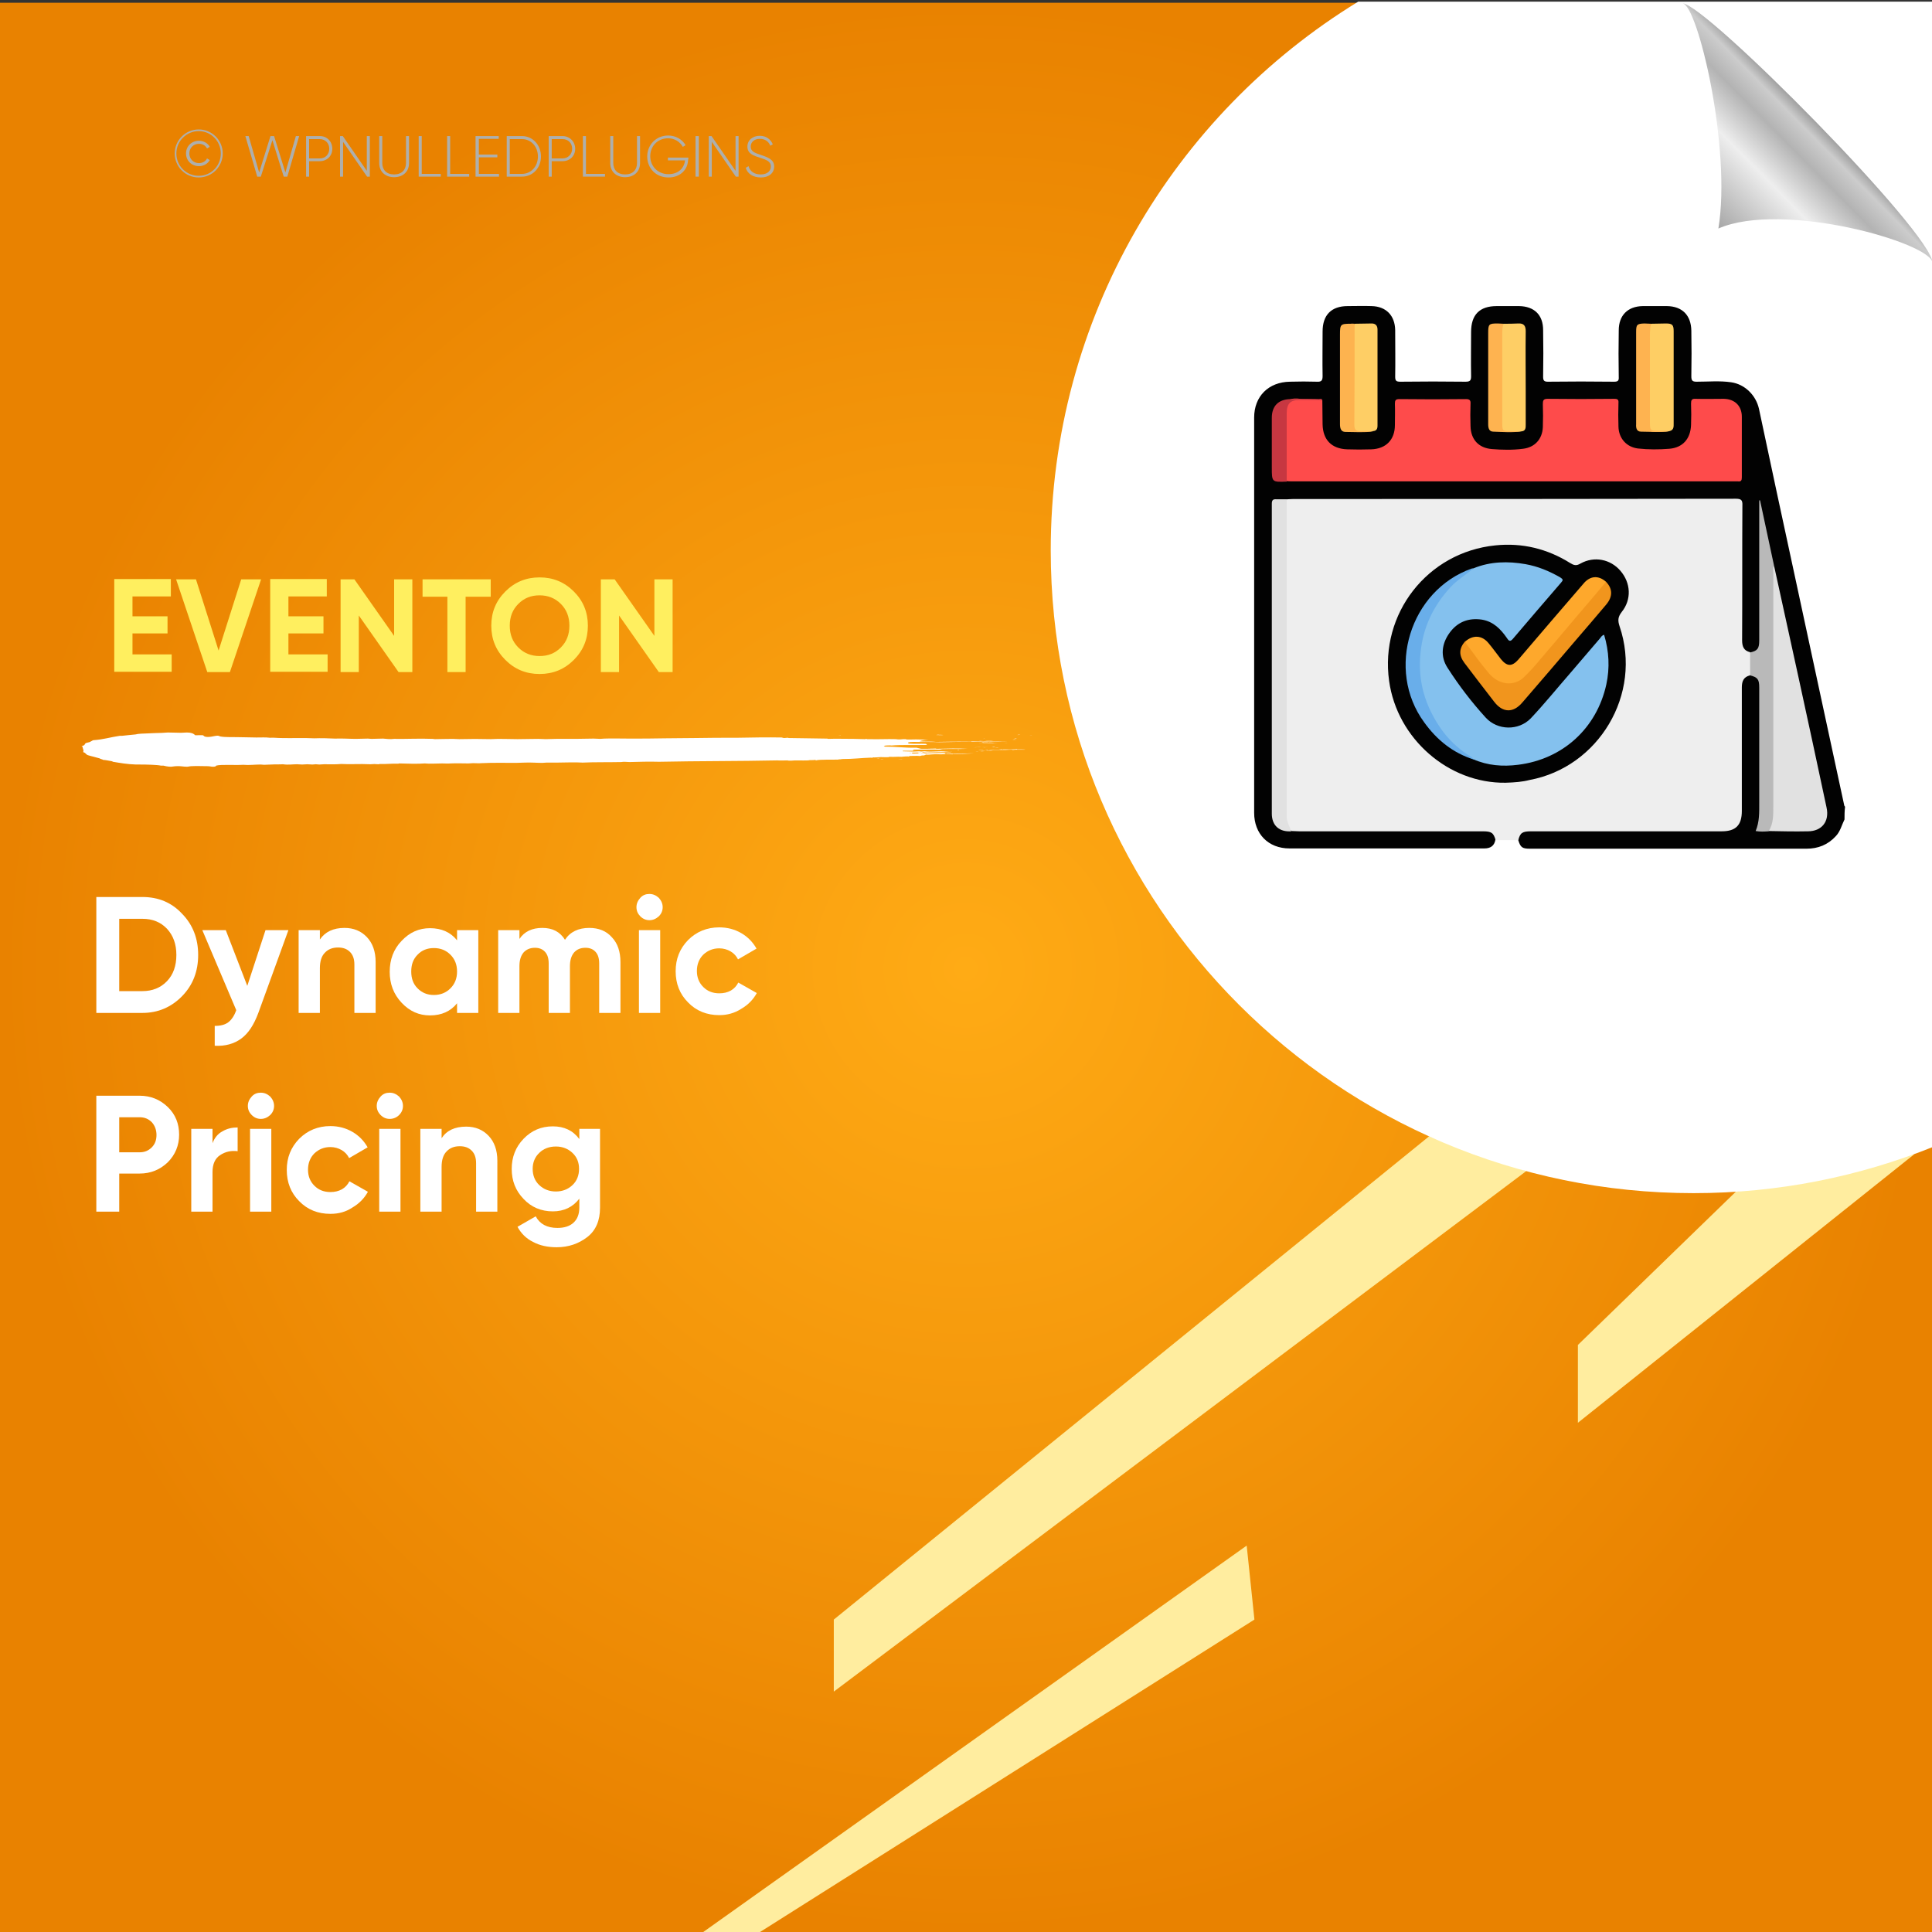 <?xml version="1.0" encoding="UTF-8"?>
<!-- Generator: Adobe Illustrator 26.0.1, SVG Export Plug-In . SVG Version: 6.00 Build 0)  -->
<svg xmlns="http://www.w3.org/2000/svg" xmlns:xlink="http://www.w3.org/1999/xlink" version="1.1" id="Layer_1" x="0px" y="0px" viewBox="0 0 700 700" style="enable-background:new 0 0 700 700;" xml:space="preserve">
<rect x="0" y="0" width="700" height="700" fill="#333333" stroke="none"/>
<style type="text/css">
	.st0{fill:url(#SVGID_1_);}
	.st1{fill:#FFED9F;}
	.st2{fill:#FFFFFF;}
	.st3{fill:none;}
	.st4{fill:#AEAFAC;}
	.st5{fill-rule:evenodd;clip-rule:evenodd;fill:#FFFFFF;}
	.st6{fill:url(#path4572_00000174559963018452881070000007382008530540558759_);}
	.st7{fill:#FFEF5F;}
	.st8{fill:#020202;}
	.st9{fill:#EEEEEE;}
	.st10{fill:#FE4B4B;}
	.st11{fill:#E1E1E1;}
	.st12{fill:#B9B9B9;}
	.st13{fill:#FECE64;}
	.st14{fill:#FECE65;}
	.st15{fill:#FDB34F;}
	.st16{fill:#FEB350;}
	.st17{fill:#C73741;}
	.st18{fill:#84C1EE;}
	.st19{fill:#F1951D;}
	.st20{fill:#FEA82C;}
	.st21{fill:#69AEEA;}
</style>
<radialGradient id="SVGID_1_" cx="350" cy="151" r="350" gradientTransform="matrix(1 0 0 1 0 200)" gradientUnits="userSpaceOnUse">
	<stop offset="0" style="stop-color:#FFAB15"></stop>
	<stop offset="1" style="stop-color:#E98200"></stop>
</radialGradient>
<rect y="1" class="st0" width="700" height="700"></rect>
<g>
	<polygon class="st1" points="628.9,431.8 571.7,487.3 571.7,515.5 693.7,418.1  "></polygon>
	<polygon class="st1" points="517.8,411.7 302.1,586.8 302.1,612.9 553,424.3  "></polygon>
	<polygon class="st1" points="451.7,560 253.4,701 273.8,701 454.5,586.8  "></polygon>
</g>
<path class="st2" d="M700.5,0.6H492.1c-66.8,40.9-111.4,114.6-111.4,198.8c0,128.6,104.3,232.9,232.9,232.9c30.7,0,60-6,86.9-16.8  V0.6z"></path>
<g>
	<rect x="55.8" y="47.2" class="st3" width="304.9" height="46.6"></rect>
	<path class="st4" d="M63.3,55.6c0-4.8,3.9-8.7,8.7-8.7s8.7,3.9,8.7,8.7s-3.9,8.7-8.7,8.7S63.3,60.4,63.3,55.6z M80,55.6   c0-4.5-3.6-8.1-8-8.1s-8.1,3.6-8.1,8.1s3.6,8.1,8.1,8.1S80,60.1,80,55.6z M67.4,55.6c0-2.6,2-4.6,4.7-4.6c1.7,0,3.2,0.9,3.9,2.2   l-1,0.6c-0.5-1.1-1.7-1.7-2.9-1.7c-2.1,0-3.5,1.6-3.5,3.5s1.4,3.5,3.5,3.5c1.2,0,2.4-0.6,2.9-1.7l1,0.6c-0.7,1.3-2.2,2.2-3.9,2.2   C69.4,60.2,67.4,58.2,67.4,55.6z"></path>
	<path class="st4" d="M88.9,49.3h1.2l3.8,13.2L98,49.3h1.3l4.1,13.2l3.8-13.2h1.2L104.1,64h-1.3l-4.1-13.2L94.5,64h-1.3L88.9,49.3z"></path>
	<path class="st4" d="M120.4,53.9c0,2.6-1.9,4.5-4.6,4.5H112V64h-1.1V49.3h5C118.5,49.3,120.4,51.3,120.4,53.9z M119.3,53.9   c0-2-1.4-3.5-3.5-3.5H112v7h3.9C117.9,57.4,119.3,55.9,119.3,53.9z"></path>
	<path class="st4" d="M134,49.3V64h-1l-8.7-12.6V64h-1.1V49.3h1l8.7,12.6V49.3H134z"></path>
	<path class="st4" d="M137.4,59.1v-9.8h1.1v9.8c0,2.4,1.5,4.1,4.3,4.1s4.3-1.7,4.3-4.1v-9.8h1.1v9.8c0,3.1-2.2,5.1-5.4,5.1   S137.4,62.2,137.4,59.1z"></path>
	<path class="st4" d="M159.7,63v1h-8V49.3h1.1V63H159.7z"></path>
	<path class="st4" d="M170,63v1h-8V49.3h1.1V63H170z"></path>
	<path class="st4" d="M180.8,63v1h-8.5V49.3h8.4v1h-7.2V56h6.7v1h-6.7v6H180.8z"></path>
	<path class="st4" d="M196,56.7c0,4.1-2.9,7.3-6.9,7.3h-5.5V49.3h5.5C193.1,49.3,196,52.6,196,56.7z M194.9,56.7   c0-3.5-2.4-6.3-5.8-6.3h-4.4V63h4.4C192.5,63,194.9,60.2,194.9,56.7z"></path>
	<path class="st4" d="M208.4,53.9c0,2.6-1.9,4.5-4.6,4.5h-3.9V64h-1.1V49.3h5C206.4,49.3,208.4,51.3,208.4,53.9z M207.3,53.9   c0-2-1.4-3.5-3.5-3.5h-3.9v7h3.9C205.8,57.4,207.3,55.9,207.3,53.9z"></path>
	<path class="st4" d="M219.2,63v1h-8V49.3h1.1V63H219.2z"></path>
	<path class="st4" d="M221.1,59.1v-9.8h1.1v9.8c0,2.4,1.5,4.1,4.3,4.1s4.3-1.7,4.3-4.1v-9.8h1.1v9.8c0,3.1-2.2,5.1-5.4,5.1   S221.1,62.2,221.1,59.1z"></path>
	<path class="st4" d="M249.3,57.8c0,3.5-2.7,6.5-7.1,6.5c-4.6,0-7.7-3.4-7.7-7.6s3.2-7.6,7.6-7.6c2.7,0,5.1,1.4,6.3,3.5l-1,0.6   c-1-1.8-3-3.1-5.3-3.1c-3.9,0-6.5,2.9-6.5,6.5s2.7,6.5,6.6,6.5c3.6,0,5.7-2.2,6-5H242v-1h7.4v0.7H249.3z"></path>
	<path class="st4" d="M253.2,49.3V64H252V49.3H253.2z"></path>
	<path class="st4" d="M267.6,49.3V64h-1l-8.7-12.6V64h-1.1V49.3h1l8.7,12.6V49.3H267.6z"></path>
	<path class="st4" d="M270.2,60.8l1-0.6c0.5,1.8,2,3,4.4,3c2.5,0,3.7-1.3,3.7-2.9c0-1.8-1.6-2.4-3.8-3.1c-2.5-0.8-4.7-1.5-4.7-4.1   c0-2.4,2-3.9,4.5-3.9c2.4,0,4,1.4,4.7,3.1l-0.9,0.5c-0.5-1.3-1.7-2.5-3.8-2.5c-2,0-3.3,1.2-3.3,2.8c0,1.8,1.5,2.3,3.6,3   c2.6,0.9,4.9,1.7,4.9,4.2c0,2.4-1.9,4-4.8,4C272.8,64.3,270.8,62.9,270.2,60.8z"></path>
</g>
<g>
	<g>
		<g>
			<rect x="29.8" y="265.4" class="st3" width="344.1" height="12.3"></rect>
			<path class="st5" d="M303.8,266.5c0.2,0,0.5-0.1,0.9-0.1C304.7,266.5,304.2,266.5,303.8,266.5z"></path>
			<path class="st5" d="M317.6,274.8c0.3,0,1.1-0.1,1,0C318.1,274.9,317.9,274.8,317.6,274.8z"></path>
			<path class="st5" d="M319,275c0.1-0.1,0.7,0,1.1,0C320.1,275.1,319.2,275,319,275z"></path>
			<path class="st5" d="M323.2,273.7c0.2,0,0.8-0.1,1.1,0C324.2,273.8,323.6,273.7,323.2,273.7z"></path>
			<path class="st5" d="M325.2,275.1c0.4-0.1,1-0.1,1.8-0.1C326.7,275.1,325.8,275,325.2,275.1z"></path>
			<path class="st5" d="M330.4,268.5c0.9,0,2.8-0.1,3.4,0C332.7,268.4,331.4,268.6,330.4,268.5z"></path>
			<path class="st5" d="M332.8,271.4c1.1-0.2,3.2,0,4.7-0.1c0.2,0.1-2.1,0-2.6,0.1c-0.3,0-0.6,0-0.9-0.1     C333.6,271.4,333.3,271.5,332.8,271.4z"></path>
			<path class="st5" d="M346.9,271.8c0-0.1,0.1-0.1,0.5-0.1c0.1,0,0.2,0.1,0.1,0.1C347.3,271.8,347.1,271.8,346.9,271.8z"></path>
			<path class="st5" d="M352.7,270.8c0.9-0.1,3-0.1,4.2,0c0.2,0,0.2-0.1,0.5-0.1c0.7,0,2.3,0,0.7,0     C356.2,270.8,354.8,270.7,352.7,270.8z"></path>
			<path class="st5" d="M353.4,272.3c0.2,0,0.6-0.1,1.1-0.1C354.3,272.3,353.6,272.3,353.4,272.3z"></path>
			<path class="st5" d="M354.8,268.4c0.2-0.1,0.9,0,1.4,0C355.9,268.4,355.2,268.4,354.8,268.4z"></path>
			<path class="st5" d="M354.5,271.8c0.4-0.1,1.2-0.1,1.7-0.1C356.6,271.8,355.1,271.8,354.5,271.8z"></path>
			<path class="st5" d="M355.2,272.2c0.3-0.1,1.2-0.1,1.8-0.1C356.6,272.2,355.8,272.2,355.2,272.2z"></path>
			<path class="st5" d="M356.3,267.7c0.1-0.1,0.6-0.1,1.1-0.1C357.2,267.6,356.6,267.6,356.3,267.7z"></path>
			<path class="st5" d="M356.9,268.4c0.5-0.1,2.2-0.1,3,0C358.9,268.4,358.1,268.4,356.9,268.4z"></path>
			<path class="st5" d="M357.3,272.1c0.8-0.1,1.9,0,2.5,0C359.2,272.2,358.1,272.1,357.3,272.1z"></path>
			<path class="st5" d="M359.3,270.7c0.3-0.1,0.8-0.1,1.2-0.1C360.6,270.8,359.8,270.7,359.3,270.7z"></path>
			<path class="st5" d="M360.6,271c0.4-0.1,0.7,0,1.2,0C361.7,271.1,361,271,360.6,271z"></path>
			<path class="st5" d="M361.9,271.4c0.2-0.1,1.3-0.1,1,0.1c-0.3,0-0.3,0-0.3-0.1C362.3,271.4,362.3,271.4,361.9,271.4z"></path>
			<path class="st5" d="M365.1,269.1C364.3,269.2,363.1,269.1,365.1,269.1L365.1,269.1z"></path>
			<path class="st5" d="M366.7,268c0.6-0.1,1.2,0,1.9,0C368.2,268,367,268,366.7,268z"></path>
			<path class="st5" d="M367.2,267.8c-0.2-0.1,1-0.1,0.7,0C367.7,267.8,367.4,267.8,367.2,267.8z"></path>
			<path class="st5" d="M368.6,266.3c0.2-0.1,0.7-0.1,1.1-0.1C369.5,266.3,368.8,266.3,368.6,266.3z"></path>
			<path class="st5" d="M372.8,266.4C374,266.3,374.5,266.4,372.8,266.4L372.8,266.4z"></path>
			<path class="st5" d="M339.1,266.3c0.2,0,0.6-0.1,0.8-0.1c0.5,0.1,1.3,0,1.9,0.1C341,266.4,340.2,266.3,339.1,266.3z"></path>
			<path class="st5" d="M355.8,268.9c0.4,0,0.3,0.1,0.7,0c0,0-0.1,0.1-0.2,0.1c0.7,0,1.2,0,1.8,0c-0.1,0-0.2,0-0.2,0.1     c0.8-0.2,1.8,0.1,3.6,0c-1.7,0.2-5.4,0-6.9,0.1c0.2-0.1,1.5,0,1.7-0.1C356.4,269,355.5,269.1,355.8,268.9z"></path>
			<path class="st5" d="M357.4,271.7C357.5,271.7,357.5,271.7,357.4,271.7c0.1-0.1,0.7,0,0.8,0C357.9,271.8,356,271.8,357.4,271.7z"></path>
			<path class="st5" d="M368.5,271.4v0.1c1,0,2.5,0,3.1,0.1c-1.1,0.1-3.5-0.1-4.4,0.1c-0.2,0-0.5,0-0.7-0.1c-2.6,0.2-5.5,0-8.3,0.1     c1.2-0.3,4,0.1,5.4-0.2c0.2,0,0,0-0.2,0C364.8,271.5,366.9,271.6,368.5,271.4z"></path>
			<path class="st5" d="M367.5,267.6c0.2-0.1,0.7-0.1,0.9-0.1C368.6,267.5,367.8,267.7,367.5,267.6z"></path>
			<path class="st5" d="M67.7,265.4c-0.7,0-1.4,0.1-2.1,0.1c-1.6,0-3.1-0.1-4.8-0.1c-1.5,0.1-2.8,0.2-4.4,0.2     c-1.1,0-1.5,0.1-2.3,0.1c-2.2,0.1-4,0.1-5,0.4c-1.6,0.2-3.5,0.3-4.9,0.5c-0.2,0-0.7,0-0.8,0c-3.5,0.5-5.6,1.3-9.7,1.6     c-0.4,0.2-0.6,0.4-1.3,0.7c-0.3,0.1-1,0.2-1.2,0.3c-0.8,0.4-0.1,0.8-1.6,1.1c-0.1,0.1,0.2,0.1,0.3,0.2c0,0.7,0.6,1.4,0.2,2     c1.1,0.3,0.8,0.7,1.7,1.1c0.5,0.2,1.5,0.4,2.2,0.6s1.5,0.4,2.2,0.6c0,0.2,1,0.3,1.1,0.5c1.2,0.1,2,0.3,3.2,0.5     c0.1,0.1,0.4,0.1,0.4,0.2c2.5,0.4,5,0.9,8.4,1c0.3,0,1,0,1.3,0c2.5,0,6.4,0.1,7.7,0.4c0.5,0,0.4,0,0.9,0c0.3,0.1,1.6,0.4,2.8,0.4     c0.4,0,1.1-0.2,2-0.2c1.3-0.1,2.5,0.2,3.7,0.2c0.5,0,1.1-0.2,1.7-0.2c1.5-0.1,4.5,0,5.7,0c1,0,1.3,0.2,2.1,0.2     c0.7,0,1.2-0.2,1.1-0.4c1.9-0.5,6.8-0.1,9.8-0.3c2.2,0.2,4.2-0.1,6.3-0.1c0.4,0,0.9,0.1,1.3,0.1c0.7,0,1.7-0.1,2.6-0.1     c1.6-0.1,2.9,0,4.2-0.1c2,0.3,3.4,0,5.1,0c0.6,0,1.2,0.1,1.9,0.1c0.6,0,1.2-0.1,1.8-0.1c0.6,0,1.3,0.1,1.9,0.1     c0.5,0,0.8-0.1,1.2-0.1c0.5,0,0.8,0.1,1.3,0.1c0.6,0,1.1-0.1,1.7-0.1c2,0,4.2,0.1,6.2-0.1c3.5,0.2,6.5-0.1,10.6,0.1     c1-0.1,1.8-0.1,2.9,0c0.2,0,0.2-0.1,0.6-0.1c2.1,0.1,4.4-0.2,6.6-0.1c0.1,0,0.2-0.1,0.3-0.1c3,0.1,6.9,0.2,9.3,0     c1.9,0.2,4,0,6.3,0c1.1,0,2.1,0.1,3.1,0c2-0.1,4.6,0,6.4,0c0.6,0,1.1-0.1,1.7-0.1c1,0,2.1,0.1,3.1,0c4.1-0.2,8.8-0.1,12.4-0.1     c1.1,0,2.1-0.1,3.3-0.1c2.1-0.1,4.2,0.1,6.3,0.1c0.5,0,1-0.1,1.5-0.1c1.2,0,2.4,0,3.7,0c3.2,0,6.4-0.2,9.4,0     c3.9-0.2,9.5-0.1,14-0.2c1-0.2,2,0,3,0c3.2-0.1,7.3-0.2,10.7-0.1c14.1-0.3,28.8-0.2,42.8-0.5c1.1,0.1,2.8,0,3.7,0     c0.2,0.1,0.8,0.1,1.3,0.1c1.7-0.2,3.9,0,6.2-0.1c0.6-0.2,1.9,0,2.7-0.2c0.4,0.1-0.5,0.1,0.1,0.2c1.4-0.4,6.3-0.2,8.4-0.3     c-0.2,0-0.2-0.1,0-0.1c0.5,0.1,0.8-0.1,1.4-0.1c3.9,0,6.7-0.4,10.1-0.5c0.4,0,1.5,0.2,1.9,0.1c-0.6,0-1.4,0-1.3-0.2     c1,0,2.3,0,3-0.1c1.2,0,1.9,0.1,3,0c0.3,0-0.3-0.2,0.3-0.1c1.7,0.1,2.6-0.1,4.2,0c0.5-0.1,2.3-0.2,2.9-0.1     c0.5-0.1-0.6-0.1-0.1-0.2c1.4,0,2.7-0.1,4,0c0.3-0.1,0.5-0.2,1.1-0.2c0.4,0-0.1,0.1,0.4,0.1c0.5-0.1-0.4-0.1-0.3-0.2     c0.7,0,0.6-0.1,0.9-0.2c1,0.1,1.7-0.1,2.6-0.1c0.9-0.1,2,0,2.9,0c0.8,0,1.1-0.1,2-0.1c0.7,0,1.3,0.1,2.1,0.1     c0.4,0-0.3-0.1,0.3-0.1c2.7,0,5.5-0.1,7.5-0.3c-3.1,0.2-5.4,0-8.1,0.2c-0.4-0.1-1.2,0.1-1.6-0.1c-0.2,0.1,0.4,0.1-0.2,0.1     c-0.2,0-0.3,0-0.6,0c0.4-0.2-0.2-0.2-0.4-0.3c-2.3,0-4.1,0.1-6.2,0.1c-0.4,0,0.3,0.1-0.2,0.1c-0.8,0-1.4,0-2.3,0     c-0.3-0.1-0.9-0.2-0.6-0.3c2.7,0,6.4-0.2,9.6-0.2c1,0,2,0.1,2.6-0.1c-1.4,0.1-2.6-0.2-3.9-0.2c-1.6,0-3.4,0.2-5,0.1     c-0.4,0-0.6-0.1-1-0.1c-0.3,0-0.9,0.1-1.2,0.1c-0.4,0-0.4-0.1-0.7-0.1c-0.7,0-1.2,0.1-2,0.1c-1.3,0-2.5-0.1-3.9-0.1     c-0.3-0.1-0.1-0.2,0.2-0.2c1.6,0,1.9,0,3.6,0c-0.2,0-0.3,0-0.3-0.1c0.5,0,0.7,0,1.1,0c-1.2,0-1.1-0.2-0.7-0.3     c3.1,0,6.9-0.1,9.4,0c0.3-0.1,0.5-0.1,0.9-0.2c2.9-0.1,6.1,0,9.1-0.1c-3.5-0.2-7.2-0.1-11.2,0c-0.2,0,0-0.1-0.4-0.1     c-1.7,0.1-3.8,0.1-5.1,0.1c-0.6-0.1-1.2-0.3-1.7-0.4c-4.3,0.1-7.4-0.4-11.5-0.4c0-0.1-0.3-0.1-0.4-0.2c0.3-0.1,0.5-0.2,0.9-0.2     c0.7,0,1.4-0.1,1.9,0c3.4-0.3,8.3-0.1,12.6-0.2c0.5-0.1,0.1-0.3-0.2-0.4c-2.1-0.1-3.9,0.1-6.1-0.1c-0.8-0.4,0-0.6,1.7-0.6     c2.8,0,7.6,0,9.4,0.1c8.2-0.2,16.3-0.1,24.8-0.3c-4.7-0.1-9,0.1-13.2,0c0,0.1-0.1,0.1-0.5,0.1c-4.1,0-8.7,0-12.3,0.1     c-1.5-0.2-4.4,0-6-0.2c0.4-0.3,1.6-0.5,3.2-0.6c-1.6,0-3.1-0.1-4.5-0.1c-1.1,0-3,0.1-3.6,0c-0.1,0,0.1-0.1-0.1-0.1     c0.5,0-0.8,0-0.9,0c-0.6,0-0.5,0.1-1.2,0.1c-0.9,0-0.9,0-1.5-0.1c-3.2-0.1-6.3,0.1-9.4,0c-0.3,0-1,0-1,0c-0.3,0,0-0.1-0.4-0.1     c-0.2,0-0.1,0.1-0.5,0.1c-1.2,0-2.6-0.1-3.9-0.1c-3.1,0-6.8-0.1-9.3,0c-0.6,0,0.2-0.1-0.6-0.1c-4.3-0.1-9-0.1-13.6-0.2     c-0.4,0-0.1-0.1-0.6-0.1c-0.6,0-0.5,0.1-1.1,0.1c-0.4,0-0.7-0.1-0.9-0.2c-5.3-0.1-10.8,0-16.3,0.1c-5.1,0-10.3,0-15.1,0.1     c-3.8,0-7.5,0.1-10.9,0.1c-4.6,0.1-8.6,0.1-12.9,0.1c-3.1,0-6.5-0.1-9.1,0c-0.5,0-1,0.1-1.5,0.1c-0.8,0-1.6-0.1-2.4-0.1     c-2.1,0-4.3,0.1-6.5,0.1c-2.4,0-4.7,0-7,0c-1.3,0-2.6,0.1-3.9,0.1c-0.9,0-1.8-0.1-2.7-0.1c-2.5,0-5.1,0.1-7.5,0.1     c-3.2,0-6.5-0.2-9.7,0c-3.6-0.1-7.9-0.1-11.4,0c-2.8-0.2-5.7,0-8.8,0c-0.3,0-0.6-0.1-0.9-0.1c-4.8-0.2-10.1,0.1-13.9,0     c-1.5,0.2-2.7,0-4-0.1c-1.5,0-2.8,0.1-4.2,0.1c-0.5,0-0.9-0.1-1.3-0.1c-1.4,0-2.8,0.1-4.4,0.1c-2.3,0-4.8-0.2-7.5-0.1     c-2.1-0.1-5.1-0.2-7.5-0.1c-4-0.2-8,0-12.1-0.1c-1.4,0-2.6-0.2-4-0.1c-1.4-0.2-3.2-0.1-4.9-0.1c-1.7,0-3.6-0.1-5.4-0.1     c-2.6-0.1-5.8,0.1-7.8-0.3c-0.9-0.7-2.6,0.3-4.7,0.2c-1.1-0.1-1-0.3-1.4-0.6c-1-0.1-1.9,0-2.8,0C70,265.7,69.2,265.4,67.7,265.4z      M330,272.8c0,0,0,0.1,0.1,0.1C329.8,273,329.1,272.8,330,272.8z M330.3,272.7c1.2,0,3-0.1,3.9,0c0.2,0-0.2-0.2,0.2-0.2     c0.5,0.1,1.2,0.1,2.1,0.1c0.1,0.2-1.8,0.1-1.8,0.3c-0.7,0-1,0-1.4,0.1c-1.4-0.1-1.8,0.1-2.8,0     C330.7,272.8,330.2,272.9,330.3,272.7z"></path>
		</g>
	</g>
</g>
<linearGradient id="path4572_00000122000429318584948650000004329351078877181858_" gradientUnits="userSpaceOnUse" x1="99.627" y1="-98.468" x2="99.701" y2="-98.545" gradientTransform="matrix(-474.815 0 0 -493.443 47963.023 -48544.125)">
	<stop offset="0" style="stop-color:#999999"></stop>
	<stop offset="0.101" style="stop-color:#CCCCCC"></stop>
	<stop offset="0.262" style="stop-color:#B3B3B3"></stop>
	<stop offset="0.543" style="stop-color:#EEEEEE"></stop>
	<stop offset="1" style="stop-color:#AAAAAA"></stop>
</linearGradient>
<path id="path4572" style="fill:url(#path4572_00000122000429318584948650000004329351078877181858_);" d="M609.6,1.2  c8.5,0.3,90.8,83.5,90.6,94.1c-0.1-7.2-54.2-22.7-77.6-12.5C627.4,54,615.2,1.8,609.6,1.2L609.6,1.2z"></path>
<g>
	<rect x="31" y="325" class="st3" width="469" height="267"></rect>
	<path class="st2" d="M51.6,325c5.8,0,10.6,2,14.4,6.1c3.9,4,5.8,9,5.8,14.9c0,5.9-1.9,10.9-5.8,14.9c-3.9,4-8.7,6.1-14.4,6.1H34.9   v-42H51.6z M51.6,359.1c3.6,0,6.6-1.2,8.9-3.6c2.3-2.4,3.4-5.6,3.4-9.5c0-3.9-1.1-7-3.4-9.5c-2.3-2.4-5.2-3.6-8.9-3.6h-8.4v26.2   H51.6z"></path>
	<path class="st2" d="M96.2,337h8.3l-10.9,30c-1.6,4.3-3.6,7.4-6.2,9.3c-2.6,1.9-5.8,2.8-9.6,2.6v-7.2c2.1,0,3.7-0.4,4.9-1.3   c1.2-0.9,2.2-2.4,2.9-4.4l-12.3-29h8.5l7.8,20.2L96.2,337z"></path>
	<path class="st2" d="M124.8,336.2c3.3,0,6,1.1,8.1,3.3c2.1,2.2,3.2,5.2,3.2,9.1V367h-7.7v-17.5c0-2-0.5-3.5-1.6-4.6   c-1.1-1.1-2.5-1.6-4.3-1.6c-2,0-3.6,0.6-4.8,1.9c-1.2,1.2-1.8,3.1-1.8,5.6V367h-7.7v-30h7.7v3.4   C117.8,337.6,120.8,336.2,124.8,336.2z"></path>
	<path class="st2" d="M165.6,337h7.7v30h-7.7v-3.5c-2.3,2.9-5.6,4.4-9.8,4.4c-4,0-7.4-1.5-10.3-4.6c-2.9-3.1-4.3-6.8-4.3-11.2   c0-4.4,1.4-8.2,4.3-11.2c2.9-3.1,6.3-4.6,10.3-4.6c4.2,0,7.5,1.5,9.8,4.4V337z M151.3,358.1c1.6,1.6,3.5,2.4,5.9,2.4s4.4-0.8,6-2.4   c1.6-1.6,2.4-3.6,2.4-6.1c0-2.5-0.8-4.5-2.4-6.1c-1.6-1.6-3.6-2.4-6-2.4s-4.4,0.8-5.9,2.4c-1.6,1.6-2.3,3.6-2.3,6.1   C149,354.5,149.7,356.5,151.3,358.1z"></path>
	<path class="st2" d="M213.5,336.2c3.4,0,6.2,1.1,8.2,3.4c2.1,2.2,3.1,5.2,3.1,9V367h-7.7v-17.9c0-1.8-0.4-3.2-1.3-4.2   c-0.9-1-2.1-1.5-3.7-1.5c-1.8,0-3.1,0.6-4.1,1.7c-1,1.2-1.5,2.8-1.5,5V367h-7.7v-17.9c0-1.8-0.4-3.2-1.3-4.2   c-0.9-1-2.1-1.5-3.7-1.5c-1.7,0-3.1,0.6-4.1,1.7c-1,1.2-1.5,2.8-1.5,5V367h-7.7v-30h7.7v3.2c1.8-2.7,4.6-4,8.3-4   c3.7,0,6.4,1.4,8.2,4.3C206.6,337.6,209.6,336.2,213.5,336.2z"></path>
	<path class="st2" d="M235.3,333.4c-1.3,0-2.4-0.5-3.3-1.4c-0.9-0.9-1.4-2-1.4-3.3c0-1.3,0.5-2.4,1.4-3.4c0.9-1,2-1.4,3.3-1.4   c1.3,0,2.4,0.5,3.4,1.4c0.9,1,1.4,2.1,1.4,3.4c0,1.3-0.5,2.4-1.4,3.3C237.7,332.9,236.6,333.4,235.3,333.4z M231.5,367v-30h7.7v30   H231.5z"></path>
	<path class="st2" d="M260.6,367.8c-4.5,0-8.3-1.5-11.3-4.6c-3-3-4.5-6.8-4.5-11.3c0-4.5,1.5-8.2,4.5-11.3c3-3,6.8-4.6,11.3-4.6   c2.9,0,5.6,0.7,8,2.1c2.4,1.4,4.2,3.3,5.5,5.6l-6.7,3.9c-0.6-1.2-1.5-2.2-2.7-2.9c-1.2-0.7-2.6-1.1-4.1-1.1c-2.3,0-4.2,0.8-5.8,2.3   c-1.5,1.5-2.3,3.5-2.3,5.9c0,2.4,0.8,4.3,2.3,5.8c1.5,1.5,3.4,2.3,5.8,2.3c1.6,0,2.9-0.3,4.2-1c1.2-0.7,2.1-1.7,2.7-2.9l6.7,3.8   c-1.3,2.4-3.2,4.3-5.6,5.7C266.1,367.1,263.5,367.8,260.6,367.8z"></path>
	<path class="st2" d="M50.6,397c4,0,7.4,1.4,10.2,4.1c2.8,2.7,4.1,6.1,4.1,10s-1.4,7.3-4.1,10c-2.8,2.7-6.2,4.1-10.2,4.1h-7.4V439   h-8.3v-42H50.6z M50.6,417.5c1.8,0,3.2-0.6,4.4-1.8c1.2-1.2,1.7-2.7,1.7-4.5c0-1.8-0.6-3.4-1.7-4.6c-1.2-1.2-2.6-1.8-4.4-1.8h-7.4   v12.7H50.6z"></path>
	<path class="st2" d="M77,414.2c0.7-1.9,1.9-3.4,3.6-4.3c1.7-1,3.5-1.4,5.5-1.4v8.6c-2.4-0.3-4.5,0.2-6.3,1.4   c-1.9,1.2-2.8,3.3-2.8,6.2V439h-7.7v-30H77V414.2z"></path>
	<path class="st2" d="M94.5,405.4c-1.3,0-2.4-0.5-3.3-1.4c-0.9-0.9-1.4-2-1.4-3.3s0.5-2.4,1.4-3.4c0.9-1,2-1.4,3.3-1.4   c1.3,0,2.4,0.5,3.4,1.4c0.9,1,1.4,2.1,1.4,3.4s-0.5,2.4-1.4,3.3C96.9,404.9,95.8,405.4,94.5,405.4z M90.6,439v-30h7.7v30H90.6z"></path>
	<path class="st2" d="M119.7,439.8c-4.5,0-8.3-1.5-11.3-4.6c-3-3-4.5-6.8-4.5-11.3c0-4.5,1.5-8.2,4.5-11.3c3-3,6.8-4.6,11.3-4.6   c2.9,0,5.6,0.7,8,2.1c2.4,1.4,4.2,3.3,5.5,5.6l-6.7,3.9c-0.6-1.2-1.5-2.2-2.7-2.9c-1.2-0.7-2.6-1.1-4.1-1.1c-2.3,0-4.2,0.8-5.8,2.3   c-1.5,1.5-2.3,3.5-2.3,5.9c0,2.4,0.8,4.3,2.3,5.8c1.5,1.5,3.4,2.3,5.8,2.3c1.6,0,2.9-0.3,4.2-1c1.2-0.7,2.1-1.7,2.7-2.9l6.7,3.8   c-1.3,2.4-3.2,4.3-5.6,5.7C125.3,439.1,122.7,439.8,119.7,439.8z"></path>
	<path class="st2" d="M141.2,405.4c-1.3,0-2.4-0.5-3.3-1.4c-0.9-0.9-1.4-2-1.4-3.3s0.5-2.4,1.4-3.4c0.9-1,2-1.4,3.3-1.4   c1.3,0,2.4,0.5,3.4,1.4c0.9,1,1.4,2.1,1.4,3.4s-0.5,2.4-1.4,3.3C143.7,404.9,142.5,405.4,141.2,405.4z M137.4,439v-30h7.7v30H137.4   z"></path>
	<path class="st2" d="M168.9,408.2c3.3,0,6,1.1,8.1,3.3c2.1,2.2,3.2,5.2,3.2,9.1V439h-7.7v-17.5c0-2-0.5-3.5-1.6-4.6   c-1.1-1.1-2.5-1.6-4.3-1.6c-2,0-3.6,0.6-4.8,1.9c-1.2,1.2-1.8,3.1-1.8,5.6V439h-7.7v-30h7.7v3.4   C161.8,409.6,164.8,408.2,168.9,408.2z"></path>
	<path class="st2" d="M209.8,409h7.6v28.6c0,4.6-1.5,8.2-4.6,10.6c-3.1,2.4-6.8,3.7-11.1,3.7c-3.2,0-6.1-0.6-8.5-1.9   c-2.5-1.2-4.4-3.1-5.7-5.5l6.6-3.8c1.5,2.8,4.1,4.2,7.9,4.2c2.4,0,4.4-0.6,5.8-1.9c1.4-1.3,2.1-3.1,2.1-5.5v-3.2   c-2.3,3-5.5,4.6-9.6,4.6c-4.2,0-7.8-1.5-10.6-4.5c-2.9-3-4.3-6.6-4.3-10.9c0-4.2,1.4-7.9,4.3-10.9c2.9-3,6.4-4.5,10.6-4.5   c4.1,0,7.3,1.5,9.6,4.6V409z M195.4,429.4c1.6,1.5,3.6,2.3,6,2.3c2.4,0,4.4-0.8,6-2.3c1.6-1.5,2.4-3.5,2.4-5.9   c0-2.4-0.8-4.3-2.4-5.8c-1.6-1.5-3.6-2.3-6-2.3c-2.4,0-4.5,0.8-6,2.3c-1.6,1.5-2.4,3.5-2.4,5.8C193,425.9,193.8,427.9,195.4,429.4z   "></path>
</g>
<g>
	<rect x="38.3" y="209.9" class="st3" width="350.7" height="64.6"></rect>
	<path class="st7" d="M48,237.1h14.2v6.3H41.4v-33.6h20.5v6.3H48v7.2h12.7v6.2H48V237.1z"></path>
	<path class="st7" d="M75.1,243.5l-11.3-33.6H71l8.2,25.8l8.2-25.8h7.2l-11.3,33.6H75.1z"></path>
	<path class="st7" d="M104.5,237.1h14.2v6.3H97.9v-33.6h20.5v6.3h-13.9v7.2h12.7v6.2h-12.7V237.1z"></path>
	<path class="st7" d="M142.8,209.9h6.6v33.6h-5l-14.4-20.5v20.5h-6.6v-33.6h5l14.4,20.5V209.9z"></path>
	<path class="st7" d="M177.8,209.9v6.3h-9.1v27.3h-6.6v-27.3h-9v-6.3H177.8z"></path>
	<path class="st7" d="M207.9,239.1c-3.4,3.4-7.5,5.1-12.4,5.1c-4.9,0-9-1.7-12.4-5.1c-3.4-3.4-5.1-7.5-5.1-12.4s1.7-9,5.1-12.4   c3.4-3.4,7.5-5.1,12.4-5.1c4.9,0,9,1.7,12.4,5.1c3.4,3.4,5.1,7.5,5.1,12.4S211.3,235.7,207.9,239.1z M187.8,234.6   c2.1,2.1,4.7,3.1,7.7,3.1c3.1,0,5.6-1,7.7-3.1c2.1-2.1,3.1-4.7,3.1-7.9c0-3.2-1-5.8-3.1-7.9c-2.1-2.1-4.7-3.1-7.7-3.1   c-3.1,0-5.6,1-7.7,3.1c-2.1,2.1-3.1,4.7-3.1,7.9C184.7,229.9,185.7,232.5,187.8,234.6z"></path>
	<path class="st7" d="M237.1,209.9h6.6v33.6h-5l-14.4-20.5v20.5h-6.6v-33.6h5l14.4,20.5V209.9z"></path>
</g>
<g>
	<path class="st8" d="M668.3,296.9c-1,2-1.5,4.3-3.1,6c-2.9,3.2-6.5,4.6-10.7,4.6c-33.4,0-66.8,0-100.2,0c-2.8,0-3.4-0.5-4.2-3.1   c-0.7-1.9,0.6-2.7,1.9-3.4c1.5-0.7,3.1-0.6,4.7-0.6c21.9,0,43.8,0,65.7,0c0.9,0,1.8,0,2.7,0c3-0.2,4.9-2,5.3-4.9   c0.1-1,0.1-1.9,0.1-2.9c0-13.8,0-27.7,0-41.5c0-0.9,0-1.8,0-2.7c0.2-2.4,1-3.4,3.4-4.1c2.7,0.3,3.8,1.4,4.1,4.1   c0.1,0.9,0,1.8,0,2.7c0,13.7,0,27.5,0,41.2c0,1.9-0.1,3.9-0.4,5.8c-0.4,2.3-0.3,2.3,2,2.4c0.3,0,0.6,0,0.8,0c4.8,0,9.6,0,14.4,0   c4.6,0,7.3-3.4,6.3-7.9c-5.5-25.4-11-50.8-16.5-76.2c-0.8-3.8-1.5-7.6-2.4-11.4c-1.5-7.3-3.4-14.6-4.5-22c0.3,1.9,0.4,3.9,0.4,5.8   c0,13.8,0,27.6,0,41.3c0,0.9,0,1.8,0,2.7c-0.1,2.1-1.8,4.3-4.2,4c-2.2-0.4-3.1-1.9-3.3-4c-0.1-1-0.1-1.9-0.1-2.9   c0-15,0-29.9,0-44.9c0-3.5,0-3.5-3.6-3.5c-52.6,0-105.2,0-157.9,0c-0.9,0-1.8,0-2.7-0.1c-0.5,0-1,0.1-1.5,0.1c-3.4,0-3.4,0-3.4,3.3   c0,36.1,0,72.1,0,108.2c0,0.3,0,0.6,0,0.8c0.1,4.5,1.8,6.3,6.5,6.6c5.4-0.1,10.8,0,16.2-0.1c17.1,0,34.2,0,51.3,0   c1.5,0,2.9-0.1,4.3,0.5c1.5,0.7,2.6,1.6,2.1,3.5c-0.4,2.2-1.8,3.1-4,3.1c-23.5,0-47,0-70.6,0c-7.7,0-12.8-5.3-12.8-12.9   c0-47.7,0-95.5,0-143.2c0-7.7,5.2-12.9,13-13c3.3-0.1,6.5-0.1,9.8,0c1.7,0.1,2-0.6,2-2.1c-0.1-5.4,0-10.7,0-16.1   c0-6,3.2-9.2,9.1-9.2c2.9,0,5.7-0.1,8.6,0c5.3,0.1,8.5,3.4,8.6,8.7c0,5.6,0.1,11.3,0,16.9c0,1.5,0.4,1.8,1.9,1.8   c7.9-0.1,15.7-0.1,23.6,0c1.8,0,2-0.6,2-2.1c-0.1-5.3,0-10.6,0-15.9c0-6.3,3.1-9.4,9.3-9.4c2.7,0,5.4,0,8.1,0   c5.5,0.1,8.7,3.2,8.7,8.7c0.1,5.6,0.1,11.3,0,16.9c0,1.3,0.3,1.8,1.7,1.8c8-0.1,16-0.1,24,0c1.3,0,1.8-0.3,1.7-1.7   c-0.1-5.6-0.1-11.3,0-16.9c0-5.4,3.2-8.7,8.7-8.8c2.9,0,5.8,0,8.8,0c5.5,0.1,8.7,3.3,8.8,8.9c0.1,5.5,0.1,11,0,16.5   c0,1.5,0.3,2,1.9,2c4.2,0,8.4-0.4,12.5,0.2c5,0.7,9,4.7,10.1,9.6c4.3,20.4,8.7,40.7,13.1,61.1c5.9,27.6,11.9,55.1,17.8,82.6   c0,0.2,0.2,0.3,0.3,0.5C668.3,293.9,668.3,295.4,668.3,296.9z"></path>
	<path class="st9" d="M634.1,244.7c-2.3,0.5-3,2.1-3,4.3c0,14.9,0,29.9,0,44.8c0,5.2-2.2,7.4-7.3,7.4c-23,0-46,0-69,0   c-3.2,0-4,0.5-4.7,3.2c-2.7,0-5.5,0-8.2,0c-0.8-2.7-1.5-3.2-4.7-3.2c-22.2,0-44.4,0-66.5,0c-0.9,0-1.8-0.1-2.7-0.1   c-1.5-1.1-2.1-2.7-2.3-4.5c-0.1-0.8-0.1-1.5-0.1-2.3c0-36.6,0-73.2,0-109.8c0-1.2-0.3-2.5,0.7-3.6c0.8,0,1.5-0.1,2.3-0.1   c53.4,0,106.8,0,160.3-0.1c2,0,2.5,0.5,2.4,2.5c-0.1,16.3,0,32.6-0.1,48.8c0,2.2,0.6,3.8,2.9,4.3   C635.1,239.2,635.1,241.9,634.1,244.7z"></path>
	<path class="st10" d="M479.1,144.9c0,2.9,0.1,5.8,0.1,8.8c0.1,5.7,3.3,8.9,8.9,9.1c2.9,0.1,5.8,0.1,8.8,0c5.3-0.2,8.5-3.5,8.5-8.8   c0-2.6,0.1-5.2,0-7.7c0-1.2,0.2-1.7,1.6-1.7c8.1,0.1,16.1,0.1,24.2,0c1.3,0,1.7,0.5,1.6,1.7c-0.1,2.7-0.1,5.4,0,8.1   c0.1,4.8,2.9,7.9,7.7,8.3c3.7,0.3,7.5,0.4,11.3-0.1c4.3-0.5,7-3.5,7.2-7.8c0.1-2.8,0.1-5.6,0-8.4c0-1.3,0.2-1.9,1.7-1.9   c8.1,0.1,16.1,0.1,24.2,0c1.2,0,1.6,0.3,1.5,1.5c-0.1,2.9-0.1,5.7,0,8.6c0.1,4.2,2.9,7.4,7.1,7.9c3.7,0.4,7.5,0.4,11.3,0.1   c4.9-0.4,7.7-3.6,7.9-8.6c0.1-2.6,0.1-5.2,0-7.7c0-1.3,0.2-1.9,1.7-1.8c3.4,0.1,6.8,0,10.2,0c4,0.1,6.5,2.6,6.5,6.5   c0,7.3,0,14.6,0,21.9c0,1.1-0.2,1.7-1.5,1.5c-0.3,0-0.6,0-0.8,0c-53.6,0-107.2,0-160.8,0c-0.6,0-1.3,0-1.9-0.1   c-0.8-0.8-0.7-1.8-0.7-2.8c0-7,0-14,0-21.1c0-0.8,0-1.7,0.2-2.5c0.7-2.9,1.5-3.6,4.4-3.5C473.2,144.8,476.2,144.4,479.1,144.9z"></path>
	<path class="st11" d="M642.8,205.1c2.9,13.2,5.8,26.4,8.7,39.7c3.5,15.9,6.9,31.9,10.3,47.8c1.1,5-1.7,8.6-6.8,8.6   c-4.7,0.1-9.5,0-14.2-0.1c-0.3-0.5-0.3-1,0-1.4c1.2-2.3,1.1-4.7,1.1-7.1c0-27.9,0-55.9,0-83.8C641.8,207.5,641.2,206,642.8,205.1z"></path>
	<path class="st11" d="M466.2,180.9c0,38.3,0,76.5,0,114.8c0,2.1,1,3.7,1.7,5.5c-4.4,0.3-7.1-2.1-7.1-6.4c0-37.4,0-74.8,0-112.2   c0-1.4,0.4-1.8,1.7-1.7C463.7,180.9,465,180.9,466.2,180.9z"></path>
	<path class="st12" d="M642.8,205.1c-0.6,0.7-0.3,1.6-0.3,2.4c0,28.2,0,56.3,0,84.5c0,3.2,0.1,6.4-1.7,9.2c-1.5,0.1-3,0.2-4.7-0.1   c1.4-3.3,1.3-6.7,1.3-10.1c0-14,0-27.9,0-41.9c0-3-0.6-3.7-3.3-4.4c0-2.8,0-5.5,0-8.3c2.7-0.6,3.3-1.4,3.3-4.4   c0-16.1,0-32.1,0-48.2c0-0.8,0-1.6,0-2.5c0.1,0,0.2,0,0.3,0C639.4,189.2,641.1,197.2,642.8,205.1z"></path>
	<path class="st13" d="M598.2,117.3c1.8,0,3.6-0.1,5.4-0.1c2.3,0,2.8,0.5,2.8,2.8c0,4.8,0,9.6,0,14.4c0,6.3,0,12.7,0,19   c0,1.2,0.1,2.4-1.5,2.8c-1.9,0.4-3.9,0.1-5.8,0.2c-1.1,0.1-1.5-0.6-1.7-1.4c-0.3-0.9-0.3-1.9-0.3-2.9c0-10.2,0-20.4,0-30.6   C597.1,120,597,118.5,598.2,117.3z"></path>
	<path class="st14" d="M490.8,117.3c2.1,0,4.2-0.1,6.2-0.1c1.4,0,2.1,0.8,2.1,2.2c0,11.6,0,23.2,0,34.8c0,1.1-0.3,1.9-1.6,2   c-1.9,0.3-3.9,0-5.8,0.1c-1,0.1-1.4-0.4-1.5-1.3c-0.1-0.8-0.1-1.5-0.1-2.3c0-10.7,0-21.4,0-32.1C490.2,119.5,490,118.3,490.8,117.3   z"></path>
	<path class="st14" d="M544.7,117.3c1.8,0,3.6,0,5.4-0.1c2-0.1,2.7,0.8,2.7,2.8c-0.1,7.3,0,14.6,0,21.8c0,4,0,8,0,12.1   c0,1.1,0,2.3-1.6,2.4c-1.8,0.3-3.6,0-5.4,0.1c-1.1,0.1-1.7-0.5-1.9-1.5c-0.2-0.6-0.2-1.2-0.2-1.9c0-10.8,0-21.7,0-32.5   C543.6,119.3,543.7,118.2,544.7,117.3z"></path>
	<path class="st15" d="M490.8,117.3c0,12.2,0,24.3-0.1,36.5c0,2,0.6,2.5,2.5,2.4c1.4-0.1,2.9,0,4.4,0.1c-3.4,0.5-6.8,0.2-10.1,0.2   c-1.7,0-2-1.4-2-2.8c0-5.3,0-10.7,0-16c0-5.5,0-11,0-16.5c0-3.7,0.2-3.9,3.9-3.9C489.9,117.2,490.4,117.3,490.8,117.3z"></path>
	<path class="st16" d="M598.2,117.3c-0.5,2.1-0.4,4.3-0.4,6.4c0,9.7,0,19.4,0,29.1c0,3.2,0.1,3.3,3.2,3.3c1.3,0,2.6,0,4,0.1   c-3.4,0.6-6.9,0.2-10.4,0.2c-1.6,0-1.9-1.3-1.8-2.7c0-8.1,0-16.3,0-24.4c0-3,0-6,0-9c0-2.7,0.3-3,3-3.1   C596.5,117.2,597.3,117.3,598.2,117.3z"></path>
	<path class="st16" d="M544.7,117.3c-0.3,1.1-0.4,2.3-0.4,3.5c0,10.7,0,21.4,0,32.2c0,3.2,0,3.2,3.1,3.2c1.3,0,2.5,0.1,3.8,0.1   c-3.4,0.5-6.8,0.2-10.1,0.1c-1.6,0-1.9-1.3-1.9-2.7c0-5,0-10,0-15c0-6,0-11.9,0-17.9c0-3.4,0.2-3.6,3.5-3.6   C543.3,117.2,544,117.3,544.7,117.3z"></path>
	<path class="st17" d="M479.1,144.9c-2.6,0-5.3,0-7.9,0c-3.7,0-5,1.2-5,5c0,5.6,0,11.1,0,16.7c0,2.6,0,5.3,0,7.9   c-5.4,0.2-5.4,0.2-5.4-5.2c0-6,0-11.9,0-17.9c0-4.3,2.4-6.7,6.7-6.8c3.5-0.1,6.9-0.1,10.4,0C478.3,144.5,478.9,144.3,479.1,144.9z"></path>
	<path class="st8" d="M545.5,283.6c-20.6,0.3-39.3-15.9-42.2-36.9c-3.4-24.3,13.8-46.6,38.5-49.1c9.7-1,18.8,1.2,27.1,6.4   c1.3,0.8,2.2,1.1,3.7,0.2c5-2.8,10.9-1.6,14.5,2.6c3.8,4.4,4.1,10.4,0.5,14.9c-1.4,1.8-1.5,3.1-0.8,5.2   c8.4,24.7-7.7,51.1-32.6,55.7C551.5,283.3,548.8,283.5,545.5,283.6z"></path>
	<path class="st18" d="M533.9,205.9c6.1-2.5,12.5-2.6,18.8-1.5c4.5,0.8,8.6,2.5,12.6,4.8c1.1,0.7,1.1,1,0.3,1.9   c-5.8,6.7-11.6,13.5-17.4,20.3c-1,1.2-1.5,0.9-2.2-0.2c-2.3-3.3-4.9-6-9.1-6.7c-4.8-0.7-8.8,0.8-11.7,4.8c-2.9,4-3.4,8.6-0.7,12.7   c4.1,6.4,8.7,12.4,13.8,18c4.3,4.7,11.9,4.8,16.3,0.3c5-5.3,9.6-11,14.4-16.5c3.6-4.2,7.1-8.3,10.7-12.5c0.4-0.5,0.7-1.1,1.5-1.3   c1.8,6,2.1,12,0.8,18c-3.5,15.9-15.8,27.1-32,29.1c-5.5,0.7-11,0.3-16.2-2c-12-6.7-18.3-17.2-19.7-30.6c-1.6-15,4.2-27,15.8-36.4   C531.1,207.2,532.6,206.7,533.9,205.9z"></path>
	<path class="st19" d="M581.9,210.8c2.4,2.5,2.5,5.3,0.1,8.2c-3.7,4.4-7.4,8.7-11.1,13c-6.4,7.5-12.8,15-19.3,22.5   c-3.3,3.9-7.1,3.8-10.2-0.2c-3.6-4.7-7.2-9.3-10.8-14.1c-2.1-2.8-2-5.3,0.3-7.9c1.9,1.8,3.3,4.1,5,6.1c1.3,1.7,2.6,3.4,4,5.1   c3.7,4.4,8.9,4.7,12.9,0.6c5.1-5.3,9.6-11,14.3-16.5c4.5-5.2,9-10.4,13.4-15.7C580.8,211.4,581.3,210.9,581.9,210.8z"></path>
	<path class="st20" d="M581.9,210.8c-3.5,4.2-7,8.3-10.6,12.5c-4.5,5.3-8.9,10.6-13.4,15.8c-1.8,2.2-3.7,4.3-5.8,6.3   c-3.6,3.4-9,2.8-12.6-1.4c-2.9-3.4-5.5-7.1-8.2-10.7c-0.2-0.3-0.3-0.6-0.4-0.9c2.8-2.4,6-2.3,8.4,0.6c1.6,1.9,3,3.9,4.5,5.8   c2.2,2.7,4,2.8,6.3,0.2c7.8-9.1,15.6-18.3,23.5-27.4C576.1,208.5,579.2,208.4,581.9,210.8z"></path>
	<path class="st21" d="M533.9,205.9c-2.7,2.3-5.9,4.2-8.3,6.8c-6.2,6.7-10,14.5-10.9,23.7c-1.1,10.3,1.6,19.4,7.5,27.8   c2.6,3.7,5.8,6.7,9.5,9.2c0.8,0.5,1.7,0.9,2.3,1.8c-7.6-2.4-13.4-7.1-18-13.5c-14-19.1-5.1-47.8,17.2-55.7   C533.3,206,533.6,205.9,533.9,205.9z"></path>
</g>
</svg>
